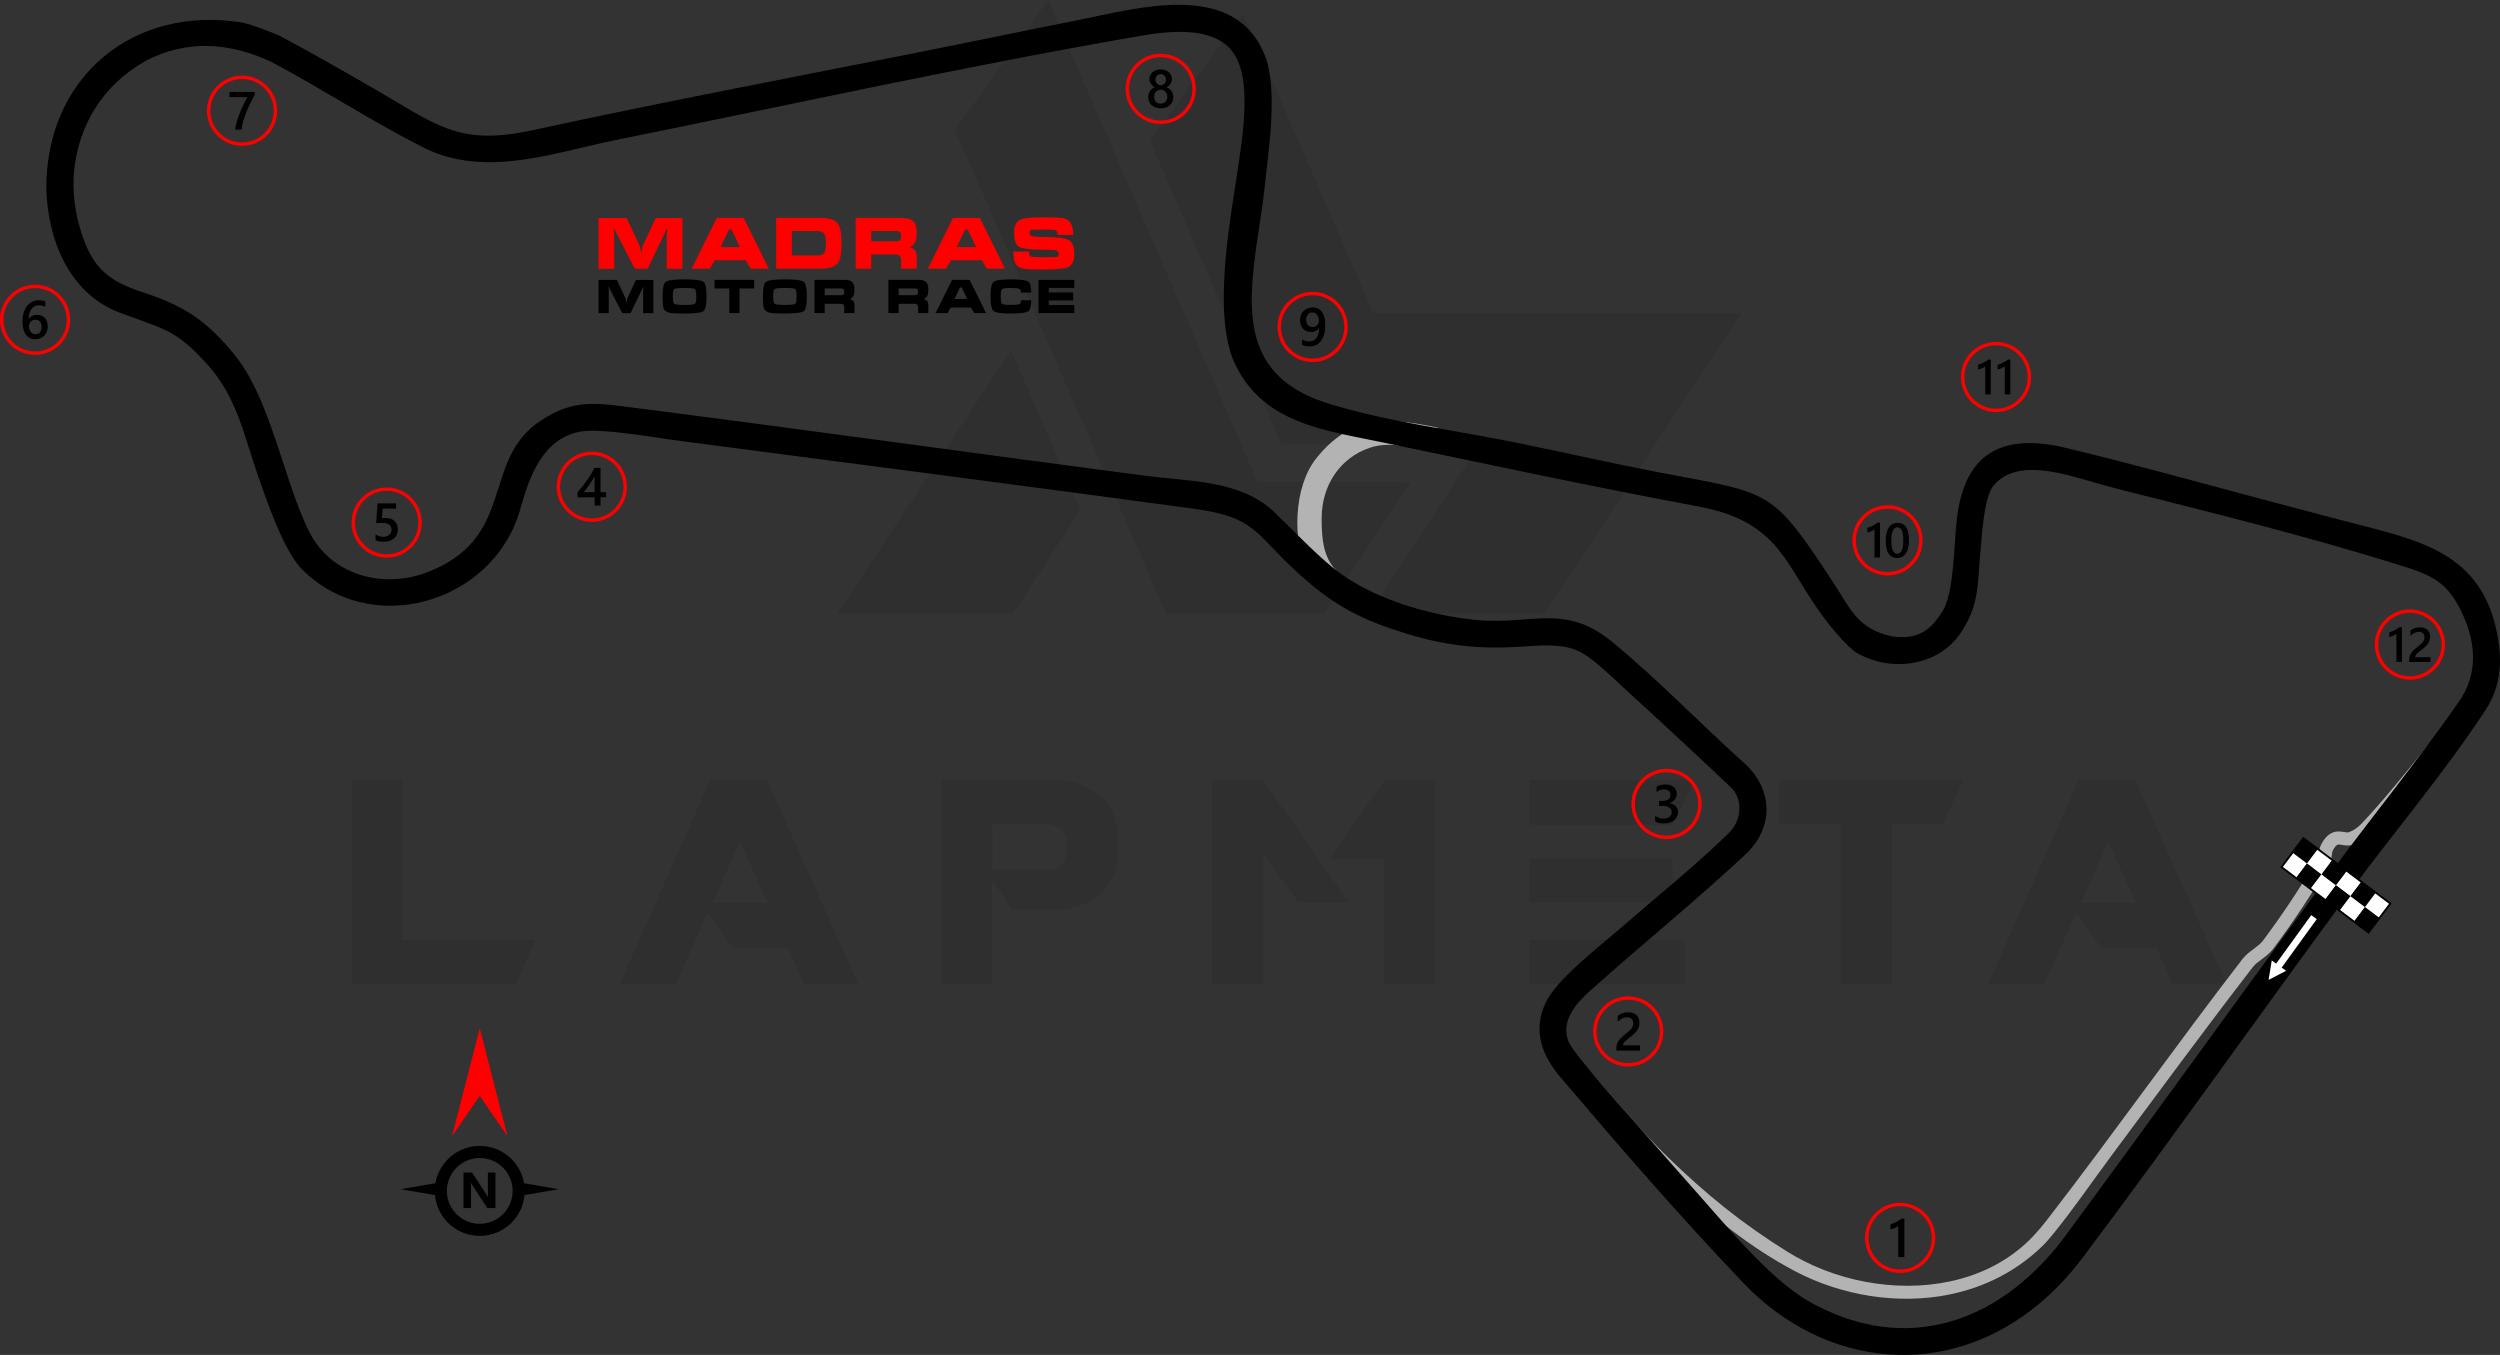 <?xml version="1.0" encoding="UTF-8"?>
<!DOCTYPE svg PUBLIC "-//W3C//DTD SVG 1.1//EN" "http://www.w3.org/Graphics/SVG/1.1/DTD/svg11.dtd">
<!-- Creator: CorelDRAW 2020 (64-Bit) -->
<svg xmlns="http://www.w3.org/2000/svg" xml:space="preserve" width="232.874mm" height="126.21mm" version="1.1" style="shape-rendering:geometricPrecision; text-rendering:geometricPrecision; image-rendering:optimizeQuality; fill-rule:evenodd; clip-rule:evenodd"
viewBox="0 0 13263.45 7188.36"
 xmlns:xlink="http://www.w3.org/1999/xlink"
 xmlns:xodm="http://www.corel.com/coreldraw/odm/2003">
 <rect x="0" y="0" width="13263.45" height="7188.36" fill="#333333" stroke="none"/>
 <defs>
  <style type="text/css">
   <![CDATA[
    .fil2 {fill:black}
    .fil1 {fill:#B3B3B3}
    .fil4 {fill:white}
    .fil7 {fill:black;fill-rule:nonzero}
    .fil5 {fill:black;fill-rule:nonzero}
    .fil3 {fill:red;fill-rule:nonzero}
    .fil6 {fill:white;fill-rule:nonzero}
    .fil0 {fill:black;fill-opacity:0.071}
   ]]>
  </style>
 </defs>
 <g id="Layer_x0020_1">
  <path class="fil0" d="M1866.87 5221.49l0 -1083.77 269.14 0 0 848.72 706.97 0 -107.66 235.06 -868.45 0zm3199.28 -4532.47l1119.66 2565.89 841.54 0 457.55 -698 -812.83 0 -1110.69 -2556.91 -495.23 689.02zm1528.77 -617.25l690.81 1587.98 1954.03 0 -1042.5 1593.37 -933.05 0 0 -1.79 584.95 -893.58 -1049.68 0 -699.79 -1611.31 495.23 -674.67zm-861.28 2634.07l-358.87 549.07 -933.05 0 0 -1.79 922.28 -1394.19 369.63 846.92zm-1178.87 2517.44l-287.09 0 -87.92 -195.58 -292.48 0 -132.78 -181.23 -170.46 376.81 -297.86 0 480.88 -1083.77 303.24 0 484.47 1083.77zm-482.68 -434.23l-147.13 -322.98 -143.55 322.98 290.68 0zm1193.23 -175.84l326.57 0c46.65,-14.36 69.98,-57.42 68.18,-129.19 0,-59.22 -28.71,-96.9 -89.71,-111.25l-305.04 0 0 240.44zm107.66 215.32l-109.45 -157.9 0 550.86 -269.15 0 0 -1083.77 647.75 0c190.2,34.09 287.09,136.37 288.88,310.42l0 64.6c-1.79,175.84 -96.89,281.71 -285.3,314.01l-272.74 -0.01 0 1.8zm1785.36 -39.48l-269.15 0 -186.61 -258.38 -0.01 690.81 -270.94 0 0 -1083.77 269.14 0 457.56 651.34zm186.61 -649.54l269.15 0 0 1081.98 -270.94 0 0 -663.9 -292.48 0 294.27 -418.08zm1593.36 846.92l0 235.06 -823.6 0 0 -235.06 823.6 0zm-64.59 -430.64l0 231.47 -759 0 0 -231.47 759 0.01zm118.42 -416.29l-118.42 236.86 -759 0 0 -236.86 877.42 0zm771.56 233.26l-324.77 0 0 -233.26 977.91 0 -109.45 233.26 -270.94 0 0 848.72 -270.95 0 0 -848.72 -1.79 0zm2050.92 850.51l-287.1 0 -87.92 -195.58 -292.47 0 -132.78 -181.23 -170.46 376.81 -297.86 0 480.88 -1083.77 303.24 0 484.47 1083.77zm-482.68 -434.23l-147.13 -322.98 -143.55 322.98 290.68 0z"/>
  <g id="_2387587458688">
   <path class="fil1" d="M7222.96 3120.93l-58.39 114.08 -16.18 -8.29c-31.75,-16.26 -62.17,-35.77 -90.49,-57.45 -46.07,-35.27 -93.12,-75.08 -119.29,-128.02 -83.8,-169.49 -76.5,-457.44 44,-608.68 178.72,-224.31 366.4,-222 627.29,-167.32l17.76 3.72 -26.21 125.7 -17.82 -3.76c-98.24,-20.71 -216.02,-48.76 -314.16,-16.13 -163.54,54.38 -257.25,204.08 -257.61,373.25 -0.39,182.53 27.34,276.08 195.2,364.53l15.88 8.37z"/>
   <path class="fil1" d="M12885.24 3950.33l53.52 44.13 -13.24 16.13c-112.82,137.41 -223.28,276.9 -345.5,406.21 -26.97,28.53 -60.4,52.12 -97.74,64.79 -8.84,3 -17.95,4.26 -27.26,4.25 -10.02,-0.01 -19.55,-1.46 -29.4,-3.08 -5.68,-0.93 -12.38,-2.19 -18.12,-2.18 -1.55,0 -3.55,0.08 -5.02,0.63 -4.62,1.73 -9.1,5.99 -12.27,9.64 -5.39,6.19 -9.9,13.81 -13.65,21.1 -2.53,4.93 -3.68,12.47 -4.4,17.91 -1.52,11.44 -2.4,22.45 -5.07,33.77 -2.39,10.09 -5.92,19.66 -11.31,28.55 -91.59,151.17 -188.6,299.23 -294.72,440.65 -17.14,22.84 -38.55,39.16 -61.22,56 -16.36,12.15 -35.3,25.77 -47.81,41.99 -254.28,329.5 -500.68,664.96 -749.02,998.92 -104.23,140.17 -203.05,285.87 -313.59,421.11 -17.76,21.73 -36.15,43.05 -56.36,62.55 -150.12,144.91 -338.07,232.56 -543.6,263.99 -274.96,42.05 -570.44,-18.66 -810.46,-157.4 -13.85,-8.01 -27.9,-15.66 -41.71,-23.74 -231.42,-135.56 -442.89,-319.01 -634.96,-504.87 -143.81,-139.17 -269.97,-294.24 -403.39,-442.99l-13.97 -15.58 51.71 -46.35 13.96 15.57c132.19,147.43 257.51,301.62 399.99,439.47 96.31,93.17 195.77,182.7 300.62,266.21 105.56,84.06 215.62,161.11 330.2,232.36 13.35,8.3 26.87,16.35 40.52,24.14 131.32,74.88 279.66,123.99 429.18,145.32 300.48,42.88 621.44,-24.95 835.87,-251.27 25.37,-26.77 49.17,-55.05 71.72,-84.23 352.93,-456.76 685.67,-928.7 1038.33,-1385.66 17.35,-22.49 38.79,-38.54 61.32,-55.29 16.21,-12.03 34.91,-25.67 47.09,-41.92 104.67,-139.63 200.59,-285.7 290.93,-434.95 1.48,-2.45 2.4,-5.61 3.04,-8.38 1.24,-5.36 1.89,-11.04 2.56,-16.51 2.26,-18.33 4.14,-34.07 12.68,-50.95 6.33,-12.51 13.91,-24.5 23.11,-35.11 11.03,-12.71 24.29,-23.03 40.13,-29.04 9.48,-3.6 19.42,-5.11 29.53,-5.1 10.03,0.01 19.54,1.48 29.39,3.09 5.71,0.93 12.35,2.18 18.13,2.16 1.5,0 3.57,-0.08 5.01,-0.57 26.23,-8.89 50.6,-26.68 69.54,-46.73 121.05,-128.11 230.59,-266.51 342.39,-402.6l13.3 -16.19z"/>
   <path class="fil2" d="M10041.79 3377.09c132.45,16.1 202.62,-29.89 268.74,-142.42 56.27,-95.78 57.18,-360.33 70.9,-478.23 39.73,-341.55 225.29,-456.25 555.19,-385.83l0.58 0.13c353.48,84.12 703.65,181.6 1054.7,275.17 122.91,32.76 246,64.88 368.87,97.8 33.77,9.05 67.63,17.72 101.47,26.49 369.16,95.7 703.5,158.78 786.84,595.48 27.66,144.92 19.84,275.49 -62.76,401.67 -216,329.94 -473.78,632.49 -707.93,949.59 -477.38,646.5 -939.88,1303.9 -1422.36,1946.64l-13.01 17.34c-79.53,103.28 -165.03,192.06 -268.76,271.35 -216.85,165.77 -476.5,252.41 -750.07,233.55 -297.72,-20.52 -567.92,-162.78 -772.58,-376.85 -337.42,-352.95 -657.66,-723.16 -973.83,-1095.14 -99.14,-116.64 -146.29,-248.15 -77.64,-393.99 57.94,-123.06 276.08,-290.38 382.72,-383.17 196.36,-170.86 401.79,-334.84 588.55,-516.11 67.24,-65.27 81.03,-177.92 9.56,-245.51 -176.14,-166.57 -353.78,-331.59 -532.89,-494.96 -56.51,-51.54 -112.36,-105.65 -170.64,-155.06 -35.49,-30.1 -73.56,-59.31 -117.03,-76.89 -83.24,-33.66 -202.16,-23.57 -289.82,-17.49 -215.25,14.96 -395.99,-4.12 -602.89,-67.21 -109.61,-33.42 -216.82,-71.85 -317.27,-127.65 -99.26,-55.14 -186.11,-124.2 -269.59,-200.75 -230.88,-211.71 -217.39,-291.61 -553.91,-337.13 -903.62,-122.23 -1807.91,-239.53 -2712.05,-357.87 -88.33,-11.56 -176.16,-26.46 -264.68,-37.62 -51,-6.43 -102.46,-12.17 -153.79,-15.25 -34.65,-2.08 -77.44,-4.09 -111.7,1.69 -204.3,34.47 -275.51,236.97 -324.38,411.83 -141.17,505.01 -808.43,695.07 -1172.21,304.6l-0.63 -0.67 -0.58 -0.72c-54.52,-67.79 -97.44,-162.7 -130.51,-242.94 -32.2,-78.14 -60.1,-157.73 -87.83,-237.52 -72.85,-209.65 -112.09,-416.21 -265.56,-586.77 -58.72,-65.26 -120.92,-129 -198.6,-171.57 -35.32,-19.35 -72.85,-34.39 -110.52,-48.47 -52.25,-19.54 -105,-37.77 -157.27,-57.31 -271.68,-101.55 -385.28,-392.2 -390.93,-663.52 0.49,-587.97 462.43,-970.57 1040.28,-875.82l0.76 0.13 0.76 0.17c61.79,14.06 130.42,42.97 189.68,66.59l1.34 0.39 2.28 1.21c172.23,91.2 341.12,188.47 509.92,285.8 325.07,187.45 440.76,301.89 832.54,216.95 668.33,-144.9 1340.12,-273.05 2010.92,-405.83 296.77,-58.74 592.84,-120.95 889.59,-179.75 313.12,-62.05 820.06,-211.31 983.78,180.36 75.57,180.79 22.33,510.78 1.94,705.83 -9.15,87.48 -23.27,174.48 -36.3,261.45 -60.27,402.28 -83.54,749.04 380.33,889.54 331.73,100.48 680.25,141.15 1019.13,211.29 245.02,50.71 489.13,105.86 734.85,153.18 116.16,22.38 235.1,41.85 350.12,68.92 74.67,17.58 148.71,39.56 214.25,80.55 62.95,39.36 112.36,92.64 157.95,150.56 68.45,86.97 130.49,183.64 191.55,275.98 97.46,147.38 132.25,254.49 320.43,293.78zm-8600.55 -3048.12c-220.67,-103.86 -450.87,-121.08 -670.12,-5 -222.96,125.4 -355.33,337.71 -378.98,590.82 -6.6,97.34 2.27,187.25 28.27,281.32 55.29,199.98 130.87,287.64 329.39,351.94 225.05,72.89 346.16,150.98 495.42,335.36 113.05,139.65 182.06,344.93 238.26,514.2 45.27,136.36 88.58,280.16 150.01,410.02 44.54,94.15 116.22,168.64 209.69,214.89 123.2,60.97 267.37,64.74 396.58,23.39 514.47,-179.17 300.39,-600.89 632.35,-816.38 149.32,-96.93 252.45,-96.61 422.31,-75.04 928.01,117.82 1854.39,248.01 2781.89,369.74 228.15,29.94 503.8,21.35 682.03,190.76 104.42,99.25 199.49,202.88 311.08,295.09 200.15,165.4 519.49,257.81 775.09,280.1 280.42,24.45 458.86,-89.8 708.32,114.9 244.71,200.8 464.15,431.06 699.69,642.28 155.19,139.17 160.68,343.06 7.43,486.09 -266.47,248.72 -550.01,478.03 -821.64,720.95 -78.08,69.83 -160.67,162.9 -115.68,274.59 14.76,29.51 44.61,66.27 64.99,92.14 36.67,46.54 75.04,91.99 113.63,136.96 62.81,73.21 127.04,144.93 190.9,217.18 102.37,115.82 204.07,232.25 306.73,347.83 89.59,100.85 176.59,203.49 269.64,301.27 98.24,103.24 219.24,220.87 344.93,289.32 210.43,114.61 441.53,163.98 678.02,111.85 266.65,-58.77 486.57,-234.47 649.86,-446.97 477.58,-646.18 945.27,-1299.6 1422.14,-1946.31 225.13,-305.32 465.95,-599.12 682.78,-910.54 96.03,-137.94 91.66,-294.38 27.12,-444.62 -86.49,-201.32 -178.32,-228.07 -375.09,-289.07 -468.42,-145.21 -944.44,-263.63 -1419.85,-383.3 -42.29,-10.65 -84.41,-21.96 -126.43,-33.62l-24.32 -6.75c-156.87,-43.54 -426.55,-141.9 -551.71,12.6 -51.03,63 -60.75,263.47 -68.75,346.11 -16.32,168.51 -3.08,276.5 -99.5,426.7 -121.27,188.94 -382.04,220.96 -566.4,108.19l-1.77 -1.09 -1.57 -1.36c-21.64,-18.69 -41.99,-37.2 -61.5,-58.17 -77.64,-83.39 -139.77,-171.74 -199.78,-268.14 -46.41,-74.57 -91.22,-153.46 -147.57,-221.01 -113.54,-136.11 -257,-191.48 -428.01,-223.23 -555.4,-103.11 -1107.67,-222.03 -1660.68,-337.06 -317.95,-66.14 -653.2,-101.99 -798.71,-440.23l-0.34 -0.83c-62.22,-159.87 -52.75,-384.01 -37.05,-552.66 14.96,-160.62 41.87,-318.27 65.79,-477.57 18.11,-120.55 36.38,-251.6 32.07,-373.58 -2.9,-82.07 -17.19,-175.52 -72.29,-240.14 -105.2,-123.38 -331.49,-98.11 -471.9,-73.92 -933.95,160.88 -1859.46,365.79 -2788.26,553.2 -87.9,17.74 -174.93,39.68 -262.31,59.79 -256.65,59.07 -520.31,103.35 -765.73,-21.64 -273.05,-139.06 -530.15,-307.27 -800.49,-451.38z"/>
  </g>
  <g id="_2387587458928">
   <path class="fil3" d="M1284.15 401.27c51.41,0 97.98,20.86 131.68,54.55 33.68,33.69 54.54,80.26 54.54,131.68 0,51.41 -20.86,97.98 -54.54,131.67 -33.69,33.69 -80.26,54.54 -131.68,54.54 -51.41,0 -97.98,-20.85 -131.68,-54.54 -33.69,-33.69 -54.54,-80.26 -54.54,-131.67 0,-51.41 20.85,-97.99 54.55,-131.68 33.69,-33.69 80.26,-54.55 131.67,-54.55zm118.89 67.33c-30.43,-30.43 -72.46,-49.24 -118.89,-49.24 -46.43,0 -88.47,18.82 -118.88,49.24 -30.43,30.42 -49.25,72.45 -49.25,118.89 0,46.42 18.82,88.46 49.24,118.88 30.42,30.42 72.46,49.24 118.89,49.24 46.43,0 88.46,-18.82 118.89,-49.24 30.42,-30.42 49.24,-72.46 49.24,-118.88 0,-46.43 -18.82,-88.47 -49.24,-118.89z"/>
   <path class="fil2" d="M1350.94 503.72c-8.37,15.32 -16.28,30.5 -23.7,45.49 -7.47,15.04 -14.18,30.07 -20.22,45.26 -6.05,15.13 -11.28,30.41 -15.76,45.78 -4.47,15.42 -7.89,31.11 -10.33,47.2l-33.87 0c2.23,-14.32 5.42,-28.59 9.56,-42.87 4.13,-14.27 8.99,-28.51 14.56,-42.77 5.56,-14.28 11.8,-28.61 18.75,-43.02 6.9,-14.41 14.27,-28.98 22.07,-43.63l-94.65 0 0 -27.59 133.58 0 0 16.18z"/>
  </g>
  <g id="_2387587463200">
   <path class="fil3" d="M186.2 1510.31c51.41,0 97.98,20.85 131.68,54.54 33.68,33.69 54.54,80.26 54.54,131.68 0,51.41 -20.86,97.98 -54.54,131.67 -33.69,33.69 -80.26,54.54 -131.68,54.54 -51.41,0 -97.97,-20.85 -131.66,-54.54 -33.69,-33.69 -54.54,-80.26 -54.54,-131.67 0,-51.41 20.85,-97.98 54.54,-131.68 33.69,-33.69 80.25,-54.54 131.66,-54.54zm118.89 67.33c-30.43,-30.42 -72.46,-49.24 -118.89,-49.24 -46.42,0 -88.46,18.82 -118.88,49.24 -30.42,30.43 -49.24,72.46 -49.24,118.89 0,46.42 18.82,88.46 49.24,118.89 30.43,30.41 72.46,49.24 118.88,49.24 46.43,0 88.46,-18.82 118.89,-49.24 30.42,-30.43 49.24,-72.46 49.24,-118.89 0,-46.43 -18.82,-88.46 -49.24,-118.89z"/>
   <path class="fil2" d="M253.33 1732.15c0,10.04 -1.66,19.22 -4.95,27.5 -3.28,8.23 -7.85,15.37 -13.7,21.36 -5.86,6 -12.8,10.66 -20.84,13.94 -8.05,3.33 -16.76,4.95 -26.18,4.95 -10.04,0 -19.27,-1.95 -27.65,-5.85 -8.41,-3.91 -15.65,-9.71 -21.75,-17.42 -6.09,-7.71 -10.79,-17.31 -14.18,-28.79 -3.33,-11.47 -5,-24.79 -5,-39.93 0,-18.5 2.19,-34.93 6.61,-49.25 4.43,-14.27 10.47,-26.27 18.18,-35.92 7.71,-9.71 16.79,-17.03 27.22,-22.04 10.38,-5.04 21.65,-7.56 33.73,-7.56 7.52,0 14.38,0.52 20.56,1.57 6.19,1.01 11.15,2.43 14.85,4.2l0 29.12c-4.77,-2.42 -9.81,-4.47 -15.23,-6.13 -5.38,-1.67 -11.56,-2.52 -18.5,-2.52 -7.8,0 -15.04,1.57 -21.6,4.76 -6.61,3.14 -12.33,7.75 -17.09,13.84 -4.8,6.09 -8.56,13.65 -11.32,22.61 -2.72,8.95 -4.14,19.31 -4.23,31.02l0.85 0c4.28,-6.61 10.05,-11.8 17.33,-15.61 7.33,-3.81 15.89,-5.71 25.74,-5.71 8.75,0 16.61,1.37 23.64,4.23 7,2.85 13,6.9 17.94,12.27 5,5.33 8.86,11.85 11.51,19.51 2.72,7.67 4.05,16.28 4.05,25.85zm-32.59 2.65c0,-5.75 -0.72,-10.99 -2.05,-15.75 -1.33,-4.76 -3.37,-8.79 -6.14,-12.18 -2.71,-3.42 -6.19,-6.04 -10.33,-7.89 -4.09,-1.86 -8.99,-2.77 -14.56,-2.77 -5.56,0 -10.47,1 -14.7,3 -4.24,2 -7.76,4.61 -10.66,7.85 -2.9,3.23 -5.05,6.99 -6.47,11.13 -1.42,4.18 -2.19,8.47 -2.19,12.84 0,4.76 0.72,9.61 2.05,14.56 1.33,5 3.42,9.52 6.18,13.61 2.81,4.1 6.38,7.43 10.66,10.09 4.33,2.67 9.47,4 15.42,4 5.28,0 9.99,-0.99 14.09,-2.94 4.09,-1.96 7.51,-4.66 10.22,-8.09 2.77,-3.44 4.86,-7.53 6.29,-12.19 1.42,-4.7 2.19,-9.8 2.19,-15.28z"/>
  </g>
  <g id="_2387587462048">
   <path class="fil3" d="M2051.34 2586.26c51.41,0 97.98,20.85 131.67,54.54 33.69,33.69 54.54,80.25 54.54,131.66 0,51.41 -20.85,97.98 -54.54,131.67 -33.69,33.69 -80.26,54.54 -131.67,54.54 -51.41,0 -97.98,-20.85 -131.67,-54.54 -33.69,-33.69 -54.54,-80.26 -54.54,-131.67 0,-51.41 20.85,-97.98 54.54,-131.66 33.69,-33.69 80.26,-54.54 131.67,-54.54zm118.88 67.32c-30.42,-30.42 -72.46,-49.24 -118.88,-49.24 -46.43,0 -88.47,18.82 -118.88,49.24 -30.43,30.42 -49.24,72.46 -49.24,118.88 0,46.42 18.82,88.46 49.24,118.89 30.41,30.41 72.45,49.24 118.88,49.24 46.42,0 88.46,-18.82 118.88,-49.24 30.42,-30.43 49.24,-72.46 49.24,-118.89 0,-46.42 -18.82,-88.46 -49.24,-118.88z"/>
   <path class="fil2" d="M1992.29 2865.99l0 -31.07c13.13,8.85 26.4,13.23 39.88,13.23 13.55,0 24.5,-3.42 32.73,-10.37 8.28,-6.9 12.42,-16.13 12.42,-27.69 0,-11.32 -4.18,-20.13 -12.61,-26.45 -8.42,-6.34 -20.45,-9.48 -36.16,-9.48 -5.38,0 -16.32,0.52 -32.78,1.66l7.14 -105.11 98.4 0 0 27.6 -71.51 0 -3.33 50.05c6.42,-0.38 12.22,-0.56 17.41,-0.56 21.18,0 37.59,5.42 49.16,16.32 11.56,10.85 17.37,25.74 17.37,44.59 0,19.79 -6.66,35.68 -19.89,47.63 -13.23,11.94 -31.46,17.89 -54.59,17.89 -19.51,0 -34.07,-2.72 -43.63,-8.24z"/>
  </g>
  <g id="_2387587461376">
   <path class="fil3" d="M8841.57 4079.1c51.41,0 97.98,20.85 131.68,54.54 33.69,33.69 54.54,80.26 54.54,131.67 0,51.41 -20.85,97.98 -54.54,131.68 -33.69,33.68 -80.26,54.54 -131.68,54.54 -51.41,0 -97.97,-20.85 -131.66,-54.54 -33.69,-33.69 -54.54,-80.26 -54.54,-131.68 0,-51.41 20.85,-97.98 54.54,-131.67 33.69,-33.69 80.25,-54.54 131.66,-54.54zm118.89 67.33c-30.42,-30.42 -72.46,-49.24 -118.89,-49.24 -46.42,0 -88.46,18.82 -118.88,49.24 -30.42,30.42 -49.24,72.46 -49.24,118.88 0,46.43 18.82,88.47 49.24,118.89 30.41,30.42 72.45,49.24 118.88,49.24 46.43,0 88.47,-18.82 118.89,-49.24 30.42,-30.42 49.24,-72.46 49.24,-118.89 0,-46.42 -18.82,-88.46 -49.24,-118.88z"/>
   <path class="fil2" d="M8781.15 4357.91l0 -30.41c13.04,10.33 27.69,15.46 44.07,15.46 13.28,0 23.93,-3 31.87,-9.04 7.96,-6.04 11.9,-14.22 11.9,-24.55 0,-22.65 -17.33,-34.01 -52.01,-34.01l-15.47 0 0 -25.94 14.81 0c30.73,0 46.1,-10.66 46.1,-32.02 0,-19.71 -11.98,-29.55 -35.92,-29.55 -13.42,0 -25.98,4.77 -37.78,14.33l0 -28.69c13.56,-7.62 29.6,-11.48 48.06,-11.48 17.75,0 31.98,4.48 42.68,13.42 10.66,8.9 16.03,20.32 16.03,34.26 0,26.31 -13.42,43.26 -40.16,50.77l0 0.58c14.42,1.37 25.79,6.42 34.16,15.08 8.38,8.71 12.52,19.56 12.52,32.55 0,17.94 -6.72,32.45 -20.17,43.44 -13.52,11.04 -31.26,16.52 -53.29,16.52 -19.8,0 -35.6,-3.57 -47.4,-10.71z"/>
  </g>
  <g id="_2387587462432">
   <path class="fil3" d="M3139.84 2396.13c51.41,0 97.97,20.85 131.66,54.54 33.69,33.69 54.54,80.26 54.54,131.68 0,51.41 -20.85,97.98 -54.54,131.67 -33.69,33.69 -80.25,54.54 -131.66,54.54 -51.41,0 -97.98,-20.85 -131.68,-54.54 -33.68,-33.69 -54.54,-80.26 -54.54,-131.67 0,-51.41 20.86,-97.98 54.54,-131.68 33.69,-33.69 80.26,-54.54 131.68,-54.54zm118.88 67.33c-30.43,-30.42 -72.46,-49.24 -118.88,-49.24 -46.43,0 -88.46,18.82 -118.89,49.24 -30.42,30.42 -49.24,72.46 -49.24,118.89 0,46.42 18.82,88.46 49.24,118.88 30.43,30.42 72.46,49.24 118.89,49.24 46.42,0 88.46,-18.82 118.88,-49.24 30.41,-30.42 49.24,-72.46 49.24,-118.88 0,-46.43 -18.82,-88.47 -49.24,-118.89z"/>
   <path class="fil2" d="M3185.94 2482.39l0 129.1 29.69 0 0 26.88 -29.69 0 0 43.92 -31.37 0 0 -43.92 -90.51 0 0 -27.17c8.2,-9.24 16.57,-19.18 25.18,-29.94 8.61,-10.71 16.89,-21.69 24.84,-32.88 7.95,-11.17 15.26,-22.41 22.07,-33.64 6.81,-11.28 12.52,-22.03 17.13,-32.36l32.65 0zm-31.37 129.1l0 -83.95c-10.13,18.23 -20.17,34.12 -30.07,47.68 -9.89,13.57 -19.13,25.65 -27.79,36.26l57.86 0z"/>
  </g>
  <g id="_2387587465744">
   <path class="fil3" d="M6158.1 285.24c51.41,0 97.98,20.85 131.67,54.54 33.69,33.69 54.54,80.26 54.54,131.67 0,51.41 -20.85,97.98 -54.54,131.68 -33.69,33.69 -80.26,54.54 -131.67,54.54 -51.41,0 -97.98,-20.85 -131.67,-54.54 -33.68,-33.69 -54.54,-80.26 -54.54,-131.68 0,-51.41 20.86,-97.98 54.54,-131.67 33.69,-33.69 80.26,-54.54 131.67,-54.54zm118.89 67.33c-30.43,-30.42 -72.46,-49.24 -118.89,-49.24 -46.42,0 -88.46,18.82 -118.88,49.24 -30.42,30.42 -49.24,72.46 -49.24,118.88 0,46.43 18.82,88.47 49.24,118.89 30.43,30.42 72.46,49.24 118.88,49.24 46.42,0 88.46,-18.82 118.89,-49.24 30.41,-30.42 49.24,-72.46 49.24,-118.89 0,-46.42 -18.82,-88.46 -49.24,-118.88z"/>
   <path class="fil2" d="M6091.48 515.72c0,-5.75 0.72,-11.32 2.15,-16.7 1.42,-5.42 3.62,-10.38 6.46,-14.94 2.9,-4.57 6.52,-8.66 10.9,-12.28 4.38,-3.61 9.47,-6.51 15.33,-8.76 -8.66,-4.85 -15.51,-11.03 -20.66,-18.6 -5.09,-7.61 -7.66,-15.99 -7.66,-25.18 0,-7.37 1.53,-14.12 4.57,-20.36 3,-6.23 7.19,-11.61 12.51,-16.18 5.38,-4.57 11.66,-8.09 18.9,-10.66 7.28,-2.56 15.18,-3.86 23.69,-3.86 8.66,0 16.61,1.33 23.94,3.91 7.28,2.61 13.6,6.18 18.93,10.75 5.33,4.56 9.52,9.94 12.47,16.18 3,6.23 4.47,12.93 4.47,20.21 0,9.19 -2.56,17.57 -7.66,25.18 -5.14,7.57 -11.89,13.75 -20.36,18.6 5.75,2.25 10.85,5.15 15.28,8.71 4.42,3.57 8.09,7.61 11.08,12.18 2.96,4.57 5.19,9.51 6.7,14.94 1.48,5.38 2.2,10.99 2.2,16.84 0,8.75 -1.62,16.75 -4.85,23.99 -3.29,7.23 -7.81,13.46 -13.66,18.6 -5.84,5.19 -12.89,9.19 -21.08,12.09 -8.13,2.86 -17.17,4.28 -27.03,4.28 -9.75,0 -18.7,-1.42 -26.84,-4.28 -8.13,-2.9 -15.13,-6.9 -21.03,-12.09 -5.91,-5.13 -10.52,-11.37 -13.8,-18.6 -3.33,-7.24 -4.96,-15.24 -4.96,-23.99zm31.51 -2.76c0,5.66 0.81,10.75 2.47,15.33 1.71,4.56 4.05,8.42 7.14,11.56 3.04,3.14 6.75,5.57 11.09,7.23 4.33,1.66 9.14,2.52 14.42,2.52 5.1,0 9.8,-0.86 14.09,-2.57 4.29,-1.71 7.95,-4.18 11.08,-7.37 3.1,-3.24 5.57,-7.1 7.33,-11.61 1.77,-4.47 2.61,-9.52 2.61,-15.08 0,-5.14 -0.8,-9.94 -2.47,-14.47 -1.71,-4.47 -4.04,-8.42 -7.13,-11.75 -3.05,-3.38 -6.76,-6 -11.09,-7.95 -4.33,-1.96 -9.14,-2.95 -14.42,-2.95 -5,0 -9.71,0.9 -13.98,2.71 -4.34,1.81 -8.05,4.37 -11.19,7.67 -3.1,3.33 -5.52,7.23 -7.33,11.8 -1.77,4.56 -2.61,9.52 -2.61,14.94zm6.81 -90.37c0,4.19 0.76,8.05 2.24,11.66 1.48,3.57 3.46,6.66 5.99,9.33 2.52,2.67 5.47,4.72 8.86,6.18 3.37,1.53 7.05,2.25 10.94,2.25 3.9,0 7.56,-0.77 10.95,-2.29 3.37,-1.53 6.38,-3.62 8.94,-6.28 2.52,-2.67 4.57,-5.75 6.05,-9.33 1.48,-3.57 2.23,-7.43 2.23,-11.52 0,-4.18 -0.72,-8.09 -2.14,-11.7 -1.48,-3.61 -3.42,-6.76 -5.95,-9.32 -2.52,-2.61 -5.47,-4.66 -8.9,-6.14 -3.47,-1.48 -7.18,-2.23 -11.18,-2.23 -4.19,0 -7.99,0.76 -11.43,2.28 -3.42,1.52 -6.37,3.66 -8.85,6.38 -2.47,2.67 -4.38,5.8 -5.71,9.37 -1.38,3.57 -2.04,7.37 -2.04,11.37z"/>
  </g>
  <g id="_2387587463968">
   <path class="fil3" d="M6963.99 1548.29c51.41,0 97.98,20.85 131.67,54.54 33.69,33.69 54.54,80.26 54.54,131.67 0,51.41 -20.85,97.98 -54.54,131.67 -33.69,33.69 -80.26,54.54 -131.67,54.54 -51.41,0 -97.98,-20.86 -131.67,-54.54 -33.69,-33.69 -54.54,-80.26 -54.54,-131.67 0,-51.41 20.85,-97.98 54.54,-131.67 33.69,-33.69 80.26,-54.54 131.67,-54.54zm118.89 67.32c-30.43,-30.42 -72.46,-49.24 -118.89,-49.24 -46.42,0 -88.46,18.82 -118.89,49.24 -30.41,30.43 -49.24,72.46 -49.24,118.89 0,46.42 18.82,88.46 49.24,118.88 30.43,30.42 72.46,49.24 118.89,49.24 46.42,0 88.46,-18.82 118.89,-49.24 30.41,-30.42 49.24,-72.46 49.24,-118.88 0,-46.43 -18.82,-88.46 -49.24,-118.89z"/>
   <path class="fil2" d="M7030.97 1723.57c0,19.99 -2.14,37.16 -6.47,51.59 -4.33,14.41 -10.28,26.26 -17.85,35.54 -7.56,9.28 -16.47,16.13 -26.59,20.56 -10.19,4.42 -21.13,6.61 -32.84,6.61 -3.8,0 -7.65,-0.23 -11.51,-0.67 -3.86,-0.48 -7.51,-1.09 -10.99,-1.81 -3.53,-0.76 -6.66,-1.57 -9.51,-2.47 -2.81,-0.85 -5.19,-1.71 -7.05,-2.57l0 -29.12c1.95,1.19 4.38,2.43 7.28,3.66 2.85,1.29 6,2.38 9.37,3.38 3.42,0.95 6.95,1.76 10.61,2.32 3.67,0.63 7.23,0.96 10.66,0.96 7.89,0 15.08,-1.57 21.55,-4.61 6.48,-3.1 11.94,-7.62 16.52,-13.66 4.56,-6.05 8.04,-13.56 10.52,-22.5 2.47,-9 3.71,-19.36 3.71,-31.18l-0.58 0c-1.66,2.95 -3.86,5.76 -6.61,8.43 -2.76,2.67 -5.91,4.99 -9.42,6.99 -3.53,2 -7.48,3.57 -11.76,4.81 -4.33,1.18 -8.94,1.8 -13.89,1.8 -8.38,0 -16.13,-1.46 -23.36,-4.41 -7.19,-2.9 -13.42,-7.05 -18.74,-12.47 -5.29,-5.38 -9.42,-11.94 -12.47,-19.66 -3,-7.71 -4.52,-16.32 -4.52,-25.8 0,-10.42 1.71,-19.8 5.13,-28.22 3.48,-8.42 8.18,-15.56 14.23,-21.46 6.04,-5.91 13.17,-10.47 21.31,-13.66 8.18,-3.24 17.08,-4.86 26.64,-4.86 8.99,0 17.57,1.71 25.6,5.1 8.05,3.42 15.08,8.79 21.18,16.18 6.09,7.42 10.89,16.94 14.51,28.64 3.57,11.71 5.33,25.89 5.33,42.54zm-33.74 -21.31c0,-6.71 -0.85,-12.81 -2.56,-18.27 -1.71,-5.47 -4.1,-10.19 -7.19,-14.09 -3.04,-3.91 -6.72,-6.95 -10.95,-9.04 -4.19,-2.14 -8.85,-3.24 -13.84,-3.24 -4.48,0 -8.71,0.91 -12.76,2.72 -4.05,1.81 -7.56,4.43 -10.61,7.76 -3,3.32 -5.42,7.37 -7.18,12.13 -1.77,4.72 -2.61,10 -2.61,15.75 0,6.34 0.85,11.9 2.56,16.7 1.71,4.86 4.09,8.9 7.18,12.23 3.05,3.29 6.76,5.81 11.09,7.52 4.28,1.71 9.08,2.56 14.27,2.56 4.66,0 8.95,-0.85 12.89,-2.56 3.95,-1.71 7.37,-4.05 10.33,-7 2.9,-2.9 5.19,-6.38 6.9,-10.37 1.66,-4 2.47,-8.29 2.47,-12.8z"/>
  </g>
  <g id="_2387587465216">
   <path class="fil3" d="M10014.07 2680.65c51.41,0 97.98,20.85 131.67,54.54 33.69,33.69 54.54,80.25 54.54,131.66 0,51.41 -20.85,97.98 -54.54,131.68 -33.69,33.68 -80.26,54.54 -131.67,54.54 -51.41,0 -97.98,-20.85 -131.67,-54.54 -33.69,-33.69 -54.54,-80.26 -54.54,-131.68 0,-51.41 20.85,-97.98 54.54,-131.66 33.69,-33.69 80.26,-54.54 131.67,-54.54zm118.88 67.32c-30.42,-30.42 -72.46,-49.24 -118.88,-49.24 -46.43,0 -88.47,18.82 -118.88,49.24 -30.43,30.42 -49.24,72.46 -49.24,118.88 0,46.43 18.82,88.47 49.24,118.89 30.41,30.42 72.45,49.24 118.88,49.24 46.42,0 88.46,-18.82 118.88,-49.24 30.42,-30.42 49.24,-72.46 49.24,-118.89 0,-46.42 -18.82,-88.46 -49.24,-118.88z"/>
   <path class="fil2" d="M9974.25 2773.13l0 184.45 -29.2 0 0 -148.72c-5.27,3.78 -10.95,7.01 -17.05,9.63 -6.05,2.65 -13.01,4.98 -20.82,6.99l0 -24.91c4.89,-1.58 9.57,-3.25 14.08,-5.02 4.55,-1.75 9.02,-3.74 13.4,-5.92 4.43,-2.19 8.85,-4.65 13.36,-7.3 4.48,-2.71 9.11,-5.76 13.92,-9.2l12.32 0zm89.73 187.46c-18.77,0 -33.46,-7.64 -43.98,-23.02 -10.52,-15.33 -15.76,-37.53 -15.76,-66.56 0,-31.87 5.45,-55.96 16.44,-72.32 11,-16.36 26.84,-24.56 47.59,-24.56 39.68,0 59.47,30.84 59.47,92.51 0,30.53 -5.58,53.81 -16.78,69.87 -11.17,16.06 -26.84,24.09 -46.98,24.09zm2.92 -163.15c-21.91,0 -32.85,24.09 -32.85,72.32 0,45.14 10.73,67.68 32.21,67.68 21.12,0 31.69,-22.92 31.69,-68.79 0,-47.5 -10.35,-71.21 -31.05,-71.21z"/>
  </g>
  <g id="_2387587463392">
   <path class="fil3" d="M12785.5 3233.34c51.41,0 97.98,20.85 131.68,54.54 33.69,33.69 54.54,80.26 54.54,131.68 0,51.41 -20.85,97.97 -54.54,131.66 -33.69,33.69 -80.26,54.54 -131.68,54.54 -51.41,0 -97.97,-20.85 -131.66,-54.54 -33.69,-33.69 -54.54,-80.25 -54.54,-131.66 0,-51.41 20.85,-97.98 54.54,-131.68 33.69,-33.69 80.25,-54.54 131.66,-54.54zm118.89 67.33c-30.42,-30.43 -72.45,-49.24 -118.89,-49.24 -46.42,0 -88.46,18.82 -118.88,49.24 -30.43,30.42 -49.24,72.46 -49.24,118.89 0,46.42 18.82,88.46 49.24,118.88 30.42,30.42 72.45,49.24 118.88,49.24 46.43,0 88.47,-18.82 118.89,-49.24 30.42,-30.41 49.24,-72.45 49.24,-118.88 0,-46.44 -18.82,-88.47 -49.24,-118.89z"/>
   <path class="fil2" d="M12743.13 3327.32l0 184.45 -29.2 0 0 -148.71c-5.29,3.78 -10.96,7.01 -17.05,9.62 -6.05,2.66 -13.01,4.98 -20.83,7l0 -24.91c4.89,-1.58 9.57,-3.25 14.08,-5.02 4.56,-1.75 9.02,-3.74 13.4,-5.92 4.42,-2.19 8.85,-4.65 13.36,-7.3 4.47,-2.71 9.11,-5.75 13.92,-9.2l12.32 0zm151.84 184.45l-113.24 0 0 -13.95c0,-5.72 0.81,-11.08 2.4,-16.06 1.59,-4.99 3.74,-9.67 6.4,-14.09 2.71,-4.38 5.84,-8.54 9.45,-12.46 3.61,-3.91 7.47,-7.68 11.54,-11.33 4.13,-3.65 8.34,-7.17 12.59,-10.57 4.29,-3.39 8.5,-6.78 12.58,-10.22 3.87,-3.31 7.38,-6.48 10.57,-9.67 3.22,-3.13 5.92,-6.4 8.2,-9.75 2.28,-3.35 4.04,-6.87 5.29,-10.61 1.25,-3.73 1.89,-7.77 1.89,-12.15 0,-4.77 -0.73,-8.94 -2.18,-12.5 -1.51,-3.56 -3.53,-6.57 -6.19,-8.92 -2.62,-2.41 -5.75,-4.21 -9.36,-5.42 -3.6,-1.25 -7.55,-1.85 -11.85,-1.85 -7.34,0 -14.85,1.72 -22.5,5.15 -7.64,3.44 -14.99,8.59 -22.03,15.51l0 -28.09c3.7,-2.75 7.43,-5.14 11.21,-7.21 3.78,-2.06 7.69,-3.78 11.73,-5.15 3.99,-1.42 8.24,-2.41 12.67,-3.09 4.47,-0.69 9.19,-1.04 14.21,-1.04 8.16,0 15.55,1.07 22.16,3.22 6.62,2.15 12.29,5.29 17.01,9.45 4.68,4.17 8.29,9.32 10.86,15.55 2.59,6.18 3.83,13.3 3.83,21.38 0,7.3 -0.91,13.87 -2.71,19.67 -1.81,5.84 -4.34,11.25 -7.64,16.31 -3.3,5.02 -7.35,9.8 -12.03,14.35 -4.67,4.51 -9.96,9.19 -15.71,13.95 -4.89,3.95 -9.71,7.77 -14.56,11.51 -4.81,3.74 -9.14,7.38 -13.01,10.95 -3.87,3.57 -7.01,7.13 -9.36,10.69 -2.4,3.57 -3.61,7.14 -3.61,10.74l0 0.65 81.42 0 0 25.03z"/>
  </g>
  <g id="_2387587464448">
   <path class="fil3" d="M10081 6381.11c51.41,0 97.98,20.85 131.66,54.54 33.69,33.69 54.54,80.25 54.54,131.66 0,51.41 -20.85,97.98 -54.54,131.68 -33.69,33.69 -80.25,54.54 -131.66,54.54 -51.41,0 -97.98,-20.86 -131.67,-54.54 -33.69,-33.69 -54.54,-80.26 -54.54,-131.68 0,-51.41 20.85,-97.98 54.54,-131.66 33.69,-33.69 80.26,-54.54 131.67,-54.54zm118.88 67.32c-30.43,-30.42 -72.46,-49.24 -118.88,-49.24 -46.42,0 -88.46,18.82 -118.89,49.24 -30.41,30.42 -49.24,72.46 -49.24,118.88 0,46.42 18.82,88.46 49.24,118.89 30.43,30.42 72.46,49.24 118.89,49.24 46.42,0 88.46,-18.82 118.88,-49.24 30.42,-30.43 49.24,-72.46 49.24,-118.89 0,-46.42 -18.82,-88.46 -49.24,-118.88z"/>
   <path class="fil2" d="M10103.46 6465.12l0 204.38 -32.36 0 0 -164.79c-5.85,4.19 -12.14,7.76 -18.89,10.67 -6.7,2.94 -14.42,5.51 -23.08,7.75l0 -27.59c5.42,-1.75 10.61,-3.61 15.61,-5.57 5.04,-1.95 10,-4.14 14.84,-6.56 4.9,-2.43 9.8,-5.14 14.8,-8.09 4.96,-3 10.09,-6.38 15.42,-10.19l13.65 0z"/>
  </g>
  <g id="_2387587463824">
   <path class="fil3" d="M8638.25 5285.96c51.41,0 97.98,20.85 131.67,54.54 33.69,33.69 54.54,80.26 54.54,131.67 0,51.41 -20.85,97.98 -54.54,131.67 -33.69,33.69 -80.26,54.54 -131.67,54.54 -51.41,0 -97.98,-20.85 -131.67,-54.54 -33.69,-33.69 -54.54,-80.26 -54.54,-131.67 0,-51.41 20.85,-97.98 54.54,-131.67 33.69,-33.69 80.26,-54.54 131.67,-54.54zm118.88 67.32c-30.42,-30.41 -72.46,-49.24 -118.88,-49.24 -46.43,0 -88.46,18.82 -118.88,49.24 -30.42,30.43 -49.24,72.46 -49.24,118.89 0,46.42 18.82,88.46 49.24,118.89 30.41,30.41 72.45,49.24 118.88,49.24 46.42,0 88.46,-18.82 118.88,-49.24 30.42,-30.43 49.24,-72.46 49.24,-118.89 0,-46.42 -18.82,-88.46 -49.24,-118.89z"/>
   <path class="fil2" d="M8700.98 5573.81l-125.47 0 0 -15.46c0,-6.33 0.9,-12.28 2.67,-17.8 1.76,-5.52 4.14,-10.71 7.09,-15.61 3,-4.85 6.47,-9.47 10.47,-13.8 4,-4.33 8.28,-8.51 12.79,-12.56 4.57,-4.04 9.24,-7.95 13.95,-11.71 4.76,-3.75 9.42,-7.51 13.94,-11.32 4.28,-3.67 8.18,-7.19 11.7,-10.71 3.57,-3.46 6.56,-7.09 9.08,-10.79 2.52,-3.71 4.48,-7.62 5.86,-11.76 1.38,-4.13 2.09,-8.61 2.09,-13.46 0,-5.28 -0.81,-9.9 -2.42,-13.85 -1.67,-3.95 -3.91,-7.28 -6.86,-9.89 -2.9,-2.67 -6.38,-4.66 -10.38,-6 -3.99,-1.38 -8.36,-2.05 -13.13,-2.05 -8.13,0 -16.45,1.9 -24.94,5.71 -8.47,3.82 -16.6,9.52 -24.41,17.18l0 -31.13c4.1,-3.04 8.23,-5.7 12.43,-7.99 4.18,-2.28 8.51,-4.19 12.99,-5.71 4.43,-1.57 9.14,-2.67 14.04,-3.42 4.95,-0.77 10.18,-1.14 15.74,-1.14 9.04,0 17.23,1.18 24.55,3.57 7.34,2.38 13.62,5.86 18.85,10.47 5.19,4.62 9.19,10.33 12.03,17.23 2.86,6.85 4.24,14.74 4.24,23.69 0,8.09 -1,15.37 -3,21.79 -2,6.47 -4.81,12.47 -8.47,18.08 -3.66,5.56 -8.14,10.86 -13.33,15.9 -5.18,4.99 -11.03,10.18 -17.41,15.46 -5.43,4.38 -10.76,8.61 -16.14,12.75 -5.33,4.15 -10.13,8.18 -14.41,12.13 -4.29,3.96 -7.76,7.91 -10.38,11.85 -2.67,3.95 -4,7.91 -4,11.89l0 0.72 90.22 0 0 27.74z"/>
  </g>
  <g id="_2387587473856">
   <g>
    <rect class="fil2" transform="matrix(1.166 0.878 -0.878 1.166 12220.2 4446.6)" width="65.93" height="65.93"/>
    <rect class="fil4" transform="matrix(1.166 0.878 -0.878 1.166 12297.1 4504.46)" width="65.93" height="65.93"/>
    <rect class="fil2" transform="matrix(1.166 0.878 -0.878 1.166 12374 4562.32)" width="65.93" height="65.93"/>
    <rect class="fil4" transform="matrix(1.166 0.878 -0.878 1.166 12450.9 4620.18)" width="65.93" height="65.93"/>
    <rect class="fil2" transform="matrix(1.166 0.878 -0.878 1.166 12527.8 4678.04)" width="65.93" height="65.93"/>
    <rect class="fil4" transform="matrix(1.166 0.878 -0.878 1.166 12604.7 4735.9)" width="65.93" height="65.93"/>
    <rect class="fil4" transform="matrix(1.166 0.878 -0.878 1.166 12162.3 4523.5)" width="65.93" height="65.93"/>
    <rect class="fil2" transform="matrix(1.166 0.878 -0.878 1.166 12239.2 4581.36)" width="65.93" height="65.93"/>
    <rect class="fil4" transform="matrix(1.166 0.878 -0.878 1.166 12316.1 4639.22)" width="65.93" height="65.93"/>
    <rect class="fil2" transform="matrix(1.166 0.878 -0.878 1.166 12393 4697.08)" width="65.93" height="65.93"/>
    <rect class="fil4" transform="matrix(1.166 0.878 -0.878 1.166 12469.9 4754.94)" width="65.93" height="65.93"/>
    <rect class="fil2" transform="matrix(1.166 0.878 -0.878 1.166 12546.8 4812.8)" width="65.93" height="65.93"/>
   </g>
   <path class="fil5" d="M12685.57 4796.78l-118.74 157.8 -469.4 -353.19 121.73 -161.8c156.6,117.56 312.97,235.45 469.44,353.18l-3.02 4.01zm-65.86 70.88l54.84 -72.88 -453.38 -341.15 -109.71 145.78 453.4 341.15 54.85 -72.9z"/>
  </g>
  <g id="_2387587478656">
   <path class="fil3" d="M10589.69 1814.01c51.41,0 97.98,20.85 131.67,54.54 33.69,33.69 54.54,80.26 54.54,131.67 0,51.41 -20.85,97.98 -54.54,131.66 -33.69,33.69 -80.26,54.55 -131.67,54.55 -51.41,0 -97.98,-20.85 -131.67,-54.55 -33.69,-33.68 -54.54,-80.25 -54.54,-131.66 0,-51.41 20.85,-97.98 54.54,-131.67 33.69,-33.69 80.26,-54.54 131.67,-54.54zm118.89 67.32c-30.43,-30.41 -72.46,-49.24 -118.89,-49.24 -46.42,0 -88.46,18.82 -118.88,49.24 -30.42,30.43 -49.24,72.46 -49.24,118.89 0,46.42 18.82,88.46 49.24,118.88 30.42,30.42 72.46,49.24 118.88,49.24 46.42,0 88.46,-18.82 118.89,-49.24 30.41,-30.42 49.24,-72.46 49.24,-118.88 0,-46.42 -18.82,-88.46 -49.24,-118.89z"/>
   <path class="fil2" d="M10561.74 1908l0 184.45 -29.2 0 0 -148.71c-5.29,3.78 -10.95,7 -17.05,9.62 -6.05,2.65 -13.01,4.98 -20.83,6.99l0 -24.91c4.9,-1.58 9.58,-3.26 14.09,-5.02 4.55,-1.76 9.02,-3.74 13.4,-5.92 4.43,-2.19 8.85,-4.64 13.36,-7.3 4.47,-2.71 9.1,-5.76 13.91,-9.2l12.33 0zm103.66 0l0 184.45 -29.2 0 0 -148.71c-5.29,3.78 -10.96,7 -17.05,9.62 -6.05,2.65 -13.01,4.98 -20.83,6.99l0 -24.91c4.89,-1.58 9.57,-3.26 14.09,-5.02 4.55,-1.76 9.02,-3.74 13.4,-5.92 4.42,-2.19 8.85,-4.64 13.36,-7.3 4.47,-2.71 9.1,-5.76 13.91,-9.2l12.33 0z"/>
  </g>
  <g id="_2387587481920">
   <path class="fil5" d="M2545.26 6079.61c65.8,0 125.43,26.72 168.62,69.89l0.13 0.13c34.05,34.05 57.85,78.34 66.4,127.82l183.98 31.69 -181.51 31.26c-5.25,57.07 -30.59,108.31 -68.87,146.59l-0.13 0c-43.18,43.17 -102.82,69.88 -168.62,69.88 -65.9,0 -125.58,-26.72 -168.75,-69.88 -38.29,-38.29 -63.62,-89.53 -68.87,-146.59l-181.51 -31.26 183.98 -31.69c8.55,-49.48 32.34,-93.77 66.39,-127.82l0 -0.13c43.17,-43.17 102.85,-69.89 168.75,-69.89zm83.23 329.81l-42.84 0 -77.73 -118.47c-4.53,-6.91 -7.72,-12.11 -9.47,-15.62l-0.5 0c0.68,6.65 1.03,16.84 1.03,30.48l0 103.61 -40.11 0 0 -188.52 45.78 0 74.8 114.75c3.41,5.2 6.54,10.32 9.47,15.39l0.54 0c-0.72,-4.35 -1.08,-13.01 -1.08,-25.89l0 -104.25 40.11 0 0 188.52zm40.2 -214.6c-31.55,-31.52 -75.21,-51.03 -123.43,-51.03 -48.18,0 -91.81,19.54 -123.37,51.09 -31.59,31.5 -51.09,75.15 -51.09,123.37 0,48.18 19.54,91.81 51.09,123.37 31.55,31.55 75.19,51.09 123.37,51.09 48.22,0 91.88,-19.5 123.43,-51.03 31.5,-31.62 51.03,-75.25 51.03,-123.43 0,-48.22 -19.5,-91.88 -51.03,-123.43z"/>
   <polygon class="fil3" points="2545.27,5813.73 2398.36,6027.45 2545.27,5456.02 2692.17,6027.45 "/>
  </g>
  <polygon class="fil6" points="12105.25,5133.54 12291.34,4876.21 12262.03,4855.02 12075.94,5112.34 12052.61,5095.47 12035.65,5198.91 12128.58,5150.41 "/>
  <g id="_2387587485856">
   <path class="fil3" d="M3175.5 1156.72l0 269.18 83.02 0 0 -188.92c0,-2.26 -0.38,-5.15 -1.19,-8.67 -1.7,-8.04 -2.58,-12.19 -2.58,-12.38 0,-1.83 0.76,-2.71 2.2,-2.71 1.07,0 2.2,1.26 3.39,3.77 1.32,2.52 2.7,5.41 4.15,8.67l103.32 200.23 67.88 0 95.78 -199.48c0.95,-2.51 2.2,-5.28 3.77,-8.29 1.51,-2.77 2.77,-4.15 3.78,-4.15 1.5,0 2.26,1 2.26,3.01 0,1.01 -0.63,3.9 -1.89,8.67 -1.25,4.77 -1.88,8.8 -1.88,12.07l0 188.16 82.96 0 0 -269.18 -141.4 0 -70.83 151.15c-1.57,9.8 -2.71,17.59 -3.46,23.38 -1.01,6.03 -2.01,9.05 -3.02,9.05 -1.2,0 -2.39,-5.09 -3.39,-15.15 -1.25,-9.74 -2.26,-15.52 -3.02,-17.28l-70.89 -151.15 -148.95 0zm627.47 -0.5l142.54 0 133.49 269.3 -96.85 0 -25.7 -44.87 -164.41 0 -25.58 44.87 -96.97 0 133.49 -269.3zm77.74 60.77l-12.82 0 -44.93 93.89 102.57 0 -44.81 -93.89zm237.12 208.15l0 -269.23 232.29 0c47.26,0 78.43,9.43 93.58,28.34 14.02,17.54 21.06,53.11 21.06,106.72 0,53.23 -6.91,88.55 -20.74,105.9 -15.08,18.85 -46.38,28.28 -93.89,28.28l-232.29 0zm82.96 -69.76l135.43 0c17.79,0 29.86,-4.53 36.2,-13.51 6.22,-9.11 9.36,-26.09 9.36,-50.91 0,-24.95 -3.14,-42.05 -9.36,-51.28 -6.34,-9.37 -18.41,-14.02 -36.2,-14.02l-135.43 0 0 129.72zm338.62 -199.48l241.33 0c29.66,0 50.66,5.4 62.98,16.21 13.32,11.82 19.99,32.56 19.99,62.22 0,22.87 -2.77,39.97 -8.3,51.22 -5.78,11.37 -15.4,19.67 -28.97,24.95 15.02,6.54 25.08,13.2 30.11,19.99 4.78,6.79 7.17,18.35 7.17,34.7l0 60.33 -82.96 0 0 -48.26c0,-7.04 -2.01,-13.07 -6.09,-18.1 -4.72,-6.03 -11.76,-9.05 -21.06,-9.05l-131.23 0 0 75.41 -82.96 0 0 -269.61zm82.96 69.76l0 54.68 133.05 0c9.11,0 15.65,-2.01 19.61,-5.97 3.83,-3.83 5.72,-10.87 5.72,-21.18 0,-10.31 -2.01,-17.47 -6.09,-21.43 -3.96,-4.08 -10.37,-6.09 -19.23,-6.09l-133.05 0zm433.65 -69.45l142.54 0 133.49 269.3 -96.85 0 -25.7 -44.87 -164.41 0 -25.58 44.87 -96.97 0 133.49 -269.3zm77.74 60.77l-12.82 0 -44.94 93.89 102.57 0 -44.81 -93.89zm404.11 147.82c40.03,0 63.16,-0.63 69.38,-1.95 6.34,-1.2 9.49,-6.09 9.49,-14.71 0,-10.25 -4.4,-16.78 -13.26,-19.55 -8.74,-2.51 -30.67,-3.77 -65.61,-3.77 -69.07,0 -112.69,-5.02 -130.79,-15.02 -18.1,-10.06 -27.15,-34.94 -27.15,-74.66 0,-36.76 11.82,-60.27 35.44,-70.58 18.1,-7.79 58.32,-11.69 120.67,-11.69 55.49,0 90.69,1.51 105.58,4.52 34.88,6.98 52.35,36.65 52.35,88.99l-82.96 0c0,-14.33 -3.14,-22.75 -9.36,-25.27 -6.35,-2.26 -28.1,-3.39 -65.24,-3.39 -37.46,0 -59.01,0.63 -64.8,1.95 -5.84,1.44 -8.73,6.6 -8.73,15.46 0,9.24 4.9,15.27 14.7,18.04 9.87,2.76 29.92,4.15 60.34,4.15 68.38,0 112.49,5.41 132.3,16.22 19.67,10.81 29.47,35.7 29.47,74.66 0,35.95 -11.07,58.95 -33.25,69.01 -19.04,8.55 -62.03,12.82 -128.96,12.82 -51.48,0 -84.85,-1.13 -100.25,-3.39 -23.56,-3.52 -39.65,-11.81 -48.2,-24.89 -8.61,-12.82 -12.88,-35.19 -12.88,-67.12l82.96 0c0,15.08 3.27,23.88 9.81,26.39 6.53,2.52 29.54,3.77 68.94,3.77z"/>
   <path class="fil7" d="M3175.5 1485.17l0 176.04 54.3 0 0 -123.55c0,-1.48 -0.24,-3.37 -0.78,-5.68 -1.11,-5.26 -1.68,-7.97 -1.68,-8.09 0,-1.19 0.49,-1.77 1.44,-1.77 0.7,0 1.44,0.82 2.22,2.47 0.86,1.64 1.77,3.53 2.71,5.67l67.57 130.95 44.39 0 62.64 -130.46c0.62,-1.65 1.44,-3.45 2.47,-5.43 0.99,-1.81 1.81,-2.71 2.47,-2.71 0.99,0 1.48,0.65 1.48,1.97 0,0.65 -0.41,2.55 -1.23,5.67 -0.83,3.12 -1.24,5.75 -1.24,7.89l0 123.06 54.26 0 0 -176.04 -92.48 0 -46.32 98.85c-1.03,6.41 -1.77,11.51 -2.26,15.29 -0.66,3.95 -1.32,5.92 -1.97,5.92 -0.78,0 -1.57,-3.33 -2.22,-9.9 -0.82,-6.37 -1.48,-10.15 -1.97,-11.3l-46.37 -98.85 -97.41 0zm572.88 87.79c0,42.87 -5.18,68.52 -15.54,76.9 -11.18,9.04 -44.88,13.57 -101.11,13.57 -41.1,0 -68.07,-1.48 -80.93,-4.44 -16.12,-3.78 -26.27,-12 -30.54,-24.62 -3.29,-9.74 -4.94,-30.21 -4.94,-61.41 0,-42.9 5.1,-68.55 15.29,-76.94 11.18,-9.24 44.88,-13.85 101.11,-13.85 56.1,0 89.72,4.52 100.86,13.61 10.52,8.55 15.78,34.28 15.78,77.19zm-178.8 0c0,22.53 2.63,35.55 7.89,39.17 5.1,3.78 23.18,5.67 54.26,5.67 31.23,0 49.48,-1.89 54.75,-5.67 5.1,-3.62 7.64,-16.65 7.64,-39.17 0,-22.73 -2.55,-35.96 -7.64,-39.74 -5.1,-3.62 -23.27,-5.42 -54.5,-5.42 -31.24,0 -49.4,1.81 -54.5,5.42 -5.26,3.78 -7.89,17.02 -7.89,39.74zm221.45 -42.7l0 -45.63 209.86 0 0 45.63 -77.64 0 0 130.7 -54.25 0 0 -130.7 -77.97 0zm489.6 42.7c0,42.87 -5.18,68.52 -15.54,76.9 -11.18,9.04 -44.88,13.57 -101.11,13.57 -41.1,0 -68.06,-1.48 -80.93,-4.44 -16.11,-3.78 -26.27,-12 -30.54,-24.62 -3.29,-9.74 -4.93,-30.21 -4.93,-61.41 0,-42.9 5.1,-68.55 15.29,-76.94 11.18,-9.24 44.88,-13.85 101.11,-13.85 56.1,0 89.72,4.52 100.86,13.61 10.53,8.55 15.78,34.28 15.78,77.19zm-178.79 0c0,22.53 2.63,35.55 7.89,39.17 5.1,3.78 23.18,5.67 54.26,5.67 31.23,0 49.48,-1.89 54.75,-5.67 5.1,-3.62 7.65,-16.65 7.65,-39.17 0,-22.73 -2.55,-35.96 -7.65,-39.74 -5.1,-3.62 -23.26,-5.42 -54.5,-5.42 -31.23,0 -49.4,1.81 -54.5,5.42 -5.26,3.78 -7.89,17.02 -7.89,39.74zm219.27 -88.33l157.83 0c19.4,0 33.13,3.54 41.18,10.61 8.71,7.73 13.07,21.29 13.07,40.69 0,14.96 -1.81,26.14 -5.43,33.5 -3.78,7.44 -10.07,12.87 -18.95,16.32 9.82,4.27 16.4,8.63 19.69,13.07 3.12,4.44 4.69,12.01 4.69,22.69l0 39.46 -54.26 0 0 -31.56c0,-4.6 -1.32,-8.55 -3.99,-11.84 -3.08,-3.94 -7.69,-5.92 -13.77,-5.92l-85.82 0 0 49.32 -54.26 0 0 -176.33zm54.26 45.63l0 35.76 87.01 0c5.96,0 10.24,-1.32 12.83,-3.91 2.51,-2.51 3.74,-7.11 3.74,-13.85 0,-6.74 -1.32,-11.43 -3.99,-14.02 -2.59,-2.67 -6.78,-3.98 -12.58,-3.98l-87.01 0zm337.85 -45.63l157.83 0c19.4,0 33.13,3.54 41.18,10.61 8.71,7.73 13.07,21.29 13.07,40.69 0,14.96 -1.81,26.14 -5.43,33.5 -3.78,7.44 -10.07,12.87 -18.94,16.32 9.82,4.27 16.4,8.63 19.68,13.07 3.13,4.44 4.69,12.01 4.69,22.69l0 39.46 -54.26 0 0 -31.56c0,-4.6 -1.32,-8.55 -3.99,-11.84 -3.08,-3.94 -7.68,-5.92 -13.77,-5.92l-85.82 0 0 49.32 -54.26 0 0 -176.33zm54.26 45.63l0 35.76 87.01 0c5.96,0 10.23,-1.32 12.83,-3.91 2.51,-2.51 3.74,-7.11 3.74,-13.85 0,-6.74 -1.32,-11.43 -3.99,-14.02 -2.59,-2.67 -6.78,-3.98 -12.58,-3.98l-87.01 0zm283.6 -45.42l93.22 0 87.3 176.12 -63.33 0 -16.81 -29.35 -107.52 0 -16.73 29.35 -63.41 0 87.3 -176.12zm50.84 39.75l-8.38 0 -29.39 61.4 67.08 0 -29.3 -61.4zm260.87 -42.42c50.31,0 81.3,4.19 92.93,12.58 10.19,7.27 15.29,26.51 15.29,57.75l-54.46 0c0,-10.23 -2.71,-16.73 -8.14,-19.52 -6.74,-3.45 -21.94,-5.18 -45.62,-5.18 -26.43,0 -41.96,2.05 -46.61,6.2 -4.6,4.07 -6.9,17.06 -6.9,38.96 0,21.67 2.3,34.57 6.9,38.72 4.64,4.07 20.18,6.12 46.61,6.12 24.01,0 39.05,-1.48 45.13,-4.44 5.92,-2.79 8.88,-9.49 8.88,-20.18l54.21 0c0,31.36 -4.89,50.59 -14.76,57.66 -11.67,8.39 -42.82,12.58 -93.46,12.58 -50.63,0 -81.21,-4.6 -91.74,-13.77 -10.68,-9.25 -16.03,-34.9 -16.03,-76.95 0,-41.96 5.09,-67.37 15.29,-76.2 11.06,-9.57 41.85,-14.35 92.48,-14.35zm146.98 178.8l0 -176.33 189.93 0 0 42.67 -135.68 0 0 24.41 129.47 0 0 42.42 -129.47 0 0 24.17 135.68 0 0 42.67 -189.93 0z"/>
  </g>
 </g>
</svg>
